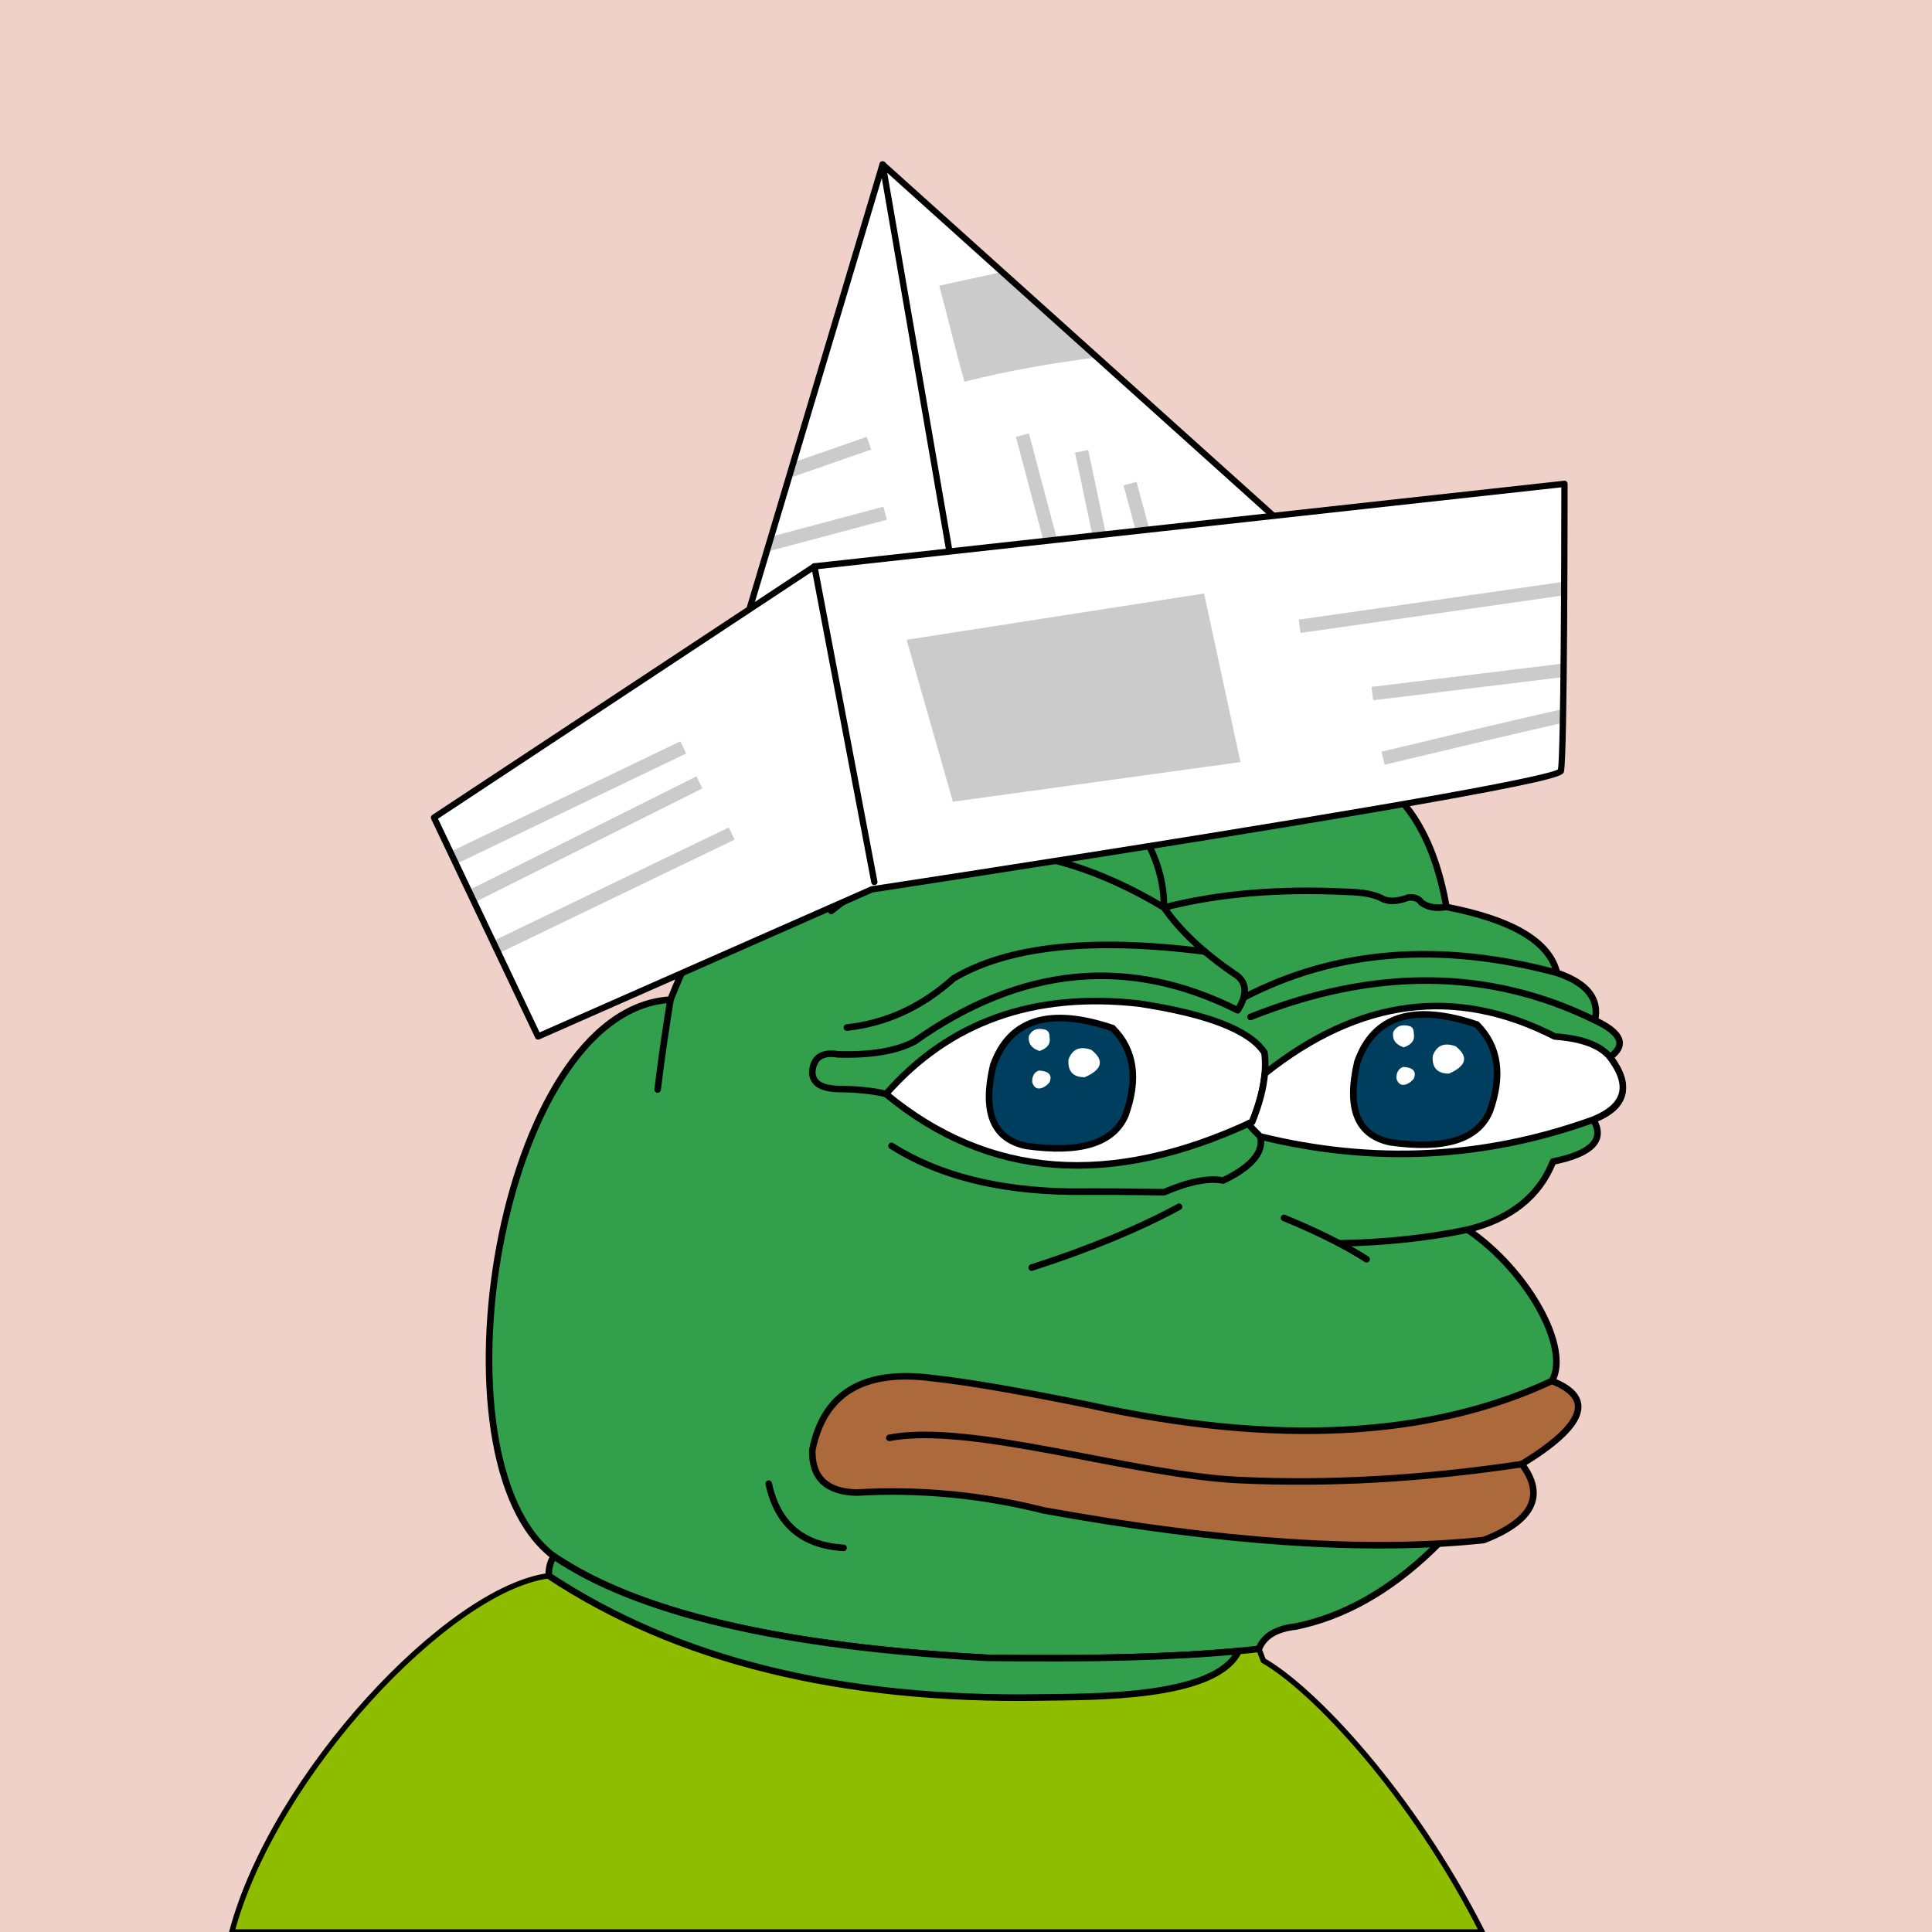 <svg xmlns="http://www.w3.org/2000/svg" xmlns:xlink="http://www.w3.org/1999/xlink" viewBox="0 0 2500 2500"><g><path style="fill-rule:evenodd;clip-rule:evenodd;fill:#f0d1c9;" d="M0 0h25e2v25e2H0z"/><path style="fill-rule:evenodd;clip-rule:evenodd;fill:#8ebd00;stroke:#000;stroke-linecap:round;stroke-linejoin:round;stroke-width:7px" d="M1634.754 2148.807c1.927 5.057.0.0-5.78-15.17l-26.192 2.763.003.001c-29.47 61.966-189.929 58.995-254.948 60.108-259.599 4.447-472.17-48.054-637.709-157.502C580.824 2055.622 354.002 2296.891 3e2 25e2h1618C1826.858 2320.131 1699.317 2185.588 1634.754 2148.807z"/><path style="fill-rule:evenodd;clip-rule:evenodd;fill:#319f4b;stroke:#000000;stroke-width:8.504;stroke-linecap:round;stroke-linejoin:round;stroke-miterlimit:2.613;" d="M867.603 1293.527c135.408-338.495 331.41-420.844 588.004-247.048 241.577-117.709 380.271-75.33 416.082 127.137 85.736 16.593 133.412 45.005 143.028 85.238 38.849 13.16 55.222 33.628 49.121 61.401 34.595 16.186 41.096 32.078 19.504 47.676 27.655 37.786 20.431 64.754-21.671 80.905 15.662 25.919-1.675 43.978-52.01 54.177-17.8 44.837-54.641 74.213-110.522 88.128 78.07 53.384 133.361 153.359 109.076 195.761-96.726 186.205-207.247 292.151-331.565 317.84-25.241 2.762-41.134 12.394-47.676 28.895-84.606 9.871-201.87 13.723-351.791 11.557-265.722-14.316-452.573-58.139-560.555-131.47C551.93 1890.923 644.393 1306.53 867.603 1293.527z"/><path style="fill-rule:evenodd;clip-rule:evenodd;fill:#319f4b;stroke:#000000;stroke-width:8.504;stroke-linecap:round;stroke-linejoin:round;stroke-miterlimit:2.613;" d="M1602.782 2136.4l.003.001c-29.47 61.966-189.929 58.995-254.948 60.108-259.599 4.447-472.17-48.054-637.709-157.502-.339-9.494 1.828-17.921 6.501-25.282 107.982 73.33 294.833 117.153 560.555 131.47C1412.208 2147.146 1520.737 2144.214 1602.782 2136.4z"/><path style="fill-rule:evenodd;clip-rule:evenodd;fill:none;stroke:#000000;stroke-width:8.504;stroke-linecap:round;stroke-linejoin:round;stroke-miterlimit:2.613;" d="M867.603 1293.527c-6.666 40.876-12.204 79.643-16.615 116.301"/><path style="fill-rule:evenodd;clip-rule:evenodd;fill:none;stroke:#000000;stroke-width:8.504;stroke-linecap:round;stroke-linejoin:round;stroke-miterlimit:2.613;" d="M1525.676 1561.525c-51.268 27.946-114.836 54.192-190.704 78.737"/><path style="fill-rule:evenodd;clip-rule:evenodd;fill:none;stroke:#000000;stroke-width:8.504;stroke-linecap:round;stroke-linejoin:round;stroke-miterlimit:2.613;" d="M1661.48 1575.972c43.172 17.706 78.809 35.524 106.91 53.455"/><path style="fill-rule:evenodd;clip-rule:evenodd;fill:none;stroke:#000000;stroke-width:8.504;stroke-linecap:round;stroke-linejoin:round;stroke-miterlimit:2.613;" d="M1899.139 1591.141c-51.724 10.804-107.176 16.714-166.355 17.731"/><path style="fill-rule:evenodd;clip-rule:evenodd;fill:none;stroke:#000000;stroke-width:8.504;stroke-linecap:round;stroke-linejoin:round;stroke-miterlimit:2.613;" d="M1153.659 1482.787c60.118 38.148 137.411 57.893 231.879 59.234 39.01-.234 79.221.007 120.635.722 32.19-13.808 57.713-18.865 76.571-15.17 48.169-23.217 60.691-48.499 37.562-75.848"/><path style="fill-rule:evenodd;clip-rule:evenodd;fill:none;stroke:#000000;stroke-width:8.504;stroke-linecap:round;stroke-linejoin:round;stroke-miterlimit:2.613;" d="M1455.607 1046.479c34.191 41.927 51.047 84.546 50.566 127.858-162.616-97.202-306.126-95.756-430.529 4.334"/><path style="fill-rule:evenodd;clip-rule:evenodd;fill:none;stroke:#000000;stroke-width:8.504;stroke-linecap:round;stroke-linejoin:round;stroke-miterlimit:2.613;" d="M1871.688 1173.615c-13.481 2.256-24.317.329-32.506-5.78-3.124-4.977-8.661-7.145-16.614-6.501-15.036 5.566-26.834 5.807-35.396.723-9.792-4.853-23.998-7.501-42.619-7.946-88.686-4.572-168.146 2.17-238.38 20.226 20.481 29.685 50.58 58.098 90.295 85.239 17.034 9.995 18.72 25.887 5.057 47.676-140.781-70.757-280.197-57.274-418.249 40.452-23.248 12.323-56.235 17.861-98.964 16.615-20.681-3.351-31.758 4.112-33.229 22.393-.159 13.995 10.436 21.459 31.784 22.394 26.147.214 47.337 2.38 63.568 6.501"/><path style="fill-rule:evenodd;clip-rule:evenodd;fill:none;stroke:#000000;stroke-width:8.504;stroke-linecap:round;stroke-linejoin:round;stroke-miterlimit:2.613;" d="M1559.124 1231.308c-146.388-18.638-254.816-7.048-325.282 34.77-40.94 36.795-86.93 57.984-137.972 63.568"/><path style="fill-rule:evenodd;clip-rule:evenodd;fill:none;stroke:#000000;stroke-width:8.504;stroke-linecap:round;stroke-linejoin:round;stroke-miterlimit:2.613;" d="M1609.225 1290.928c119.034-61.942 254.197-72.633 405.492-32.075"/><path style="fill-rule:evenodd;clip-rule:evenodd;fill:none;stroke:#000000;stroke-width:8.504;stroke-linecap:round;stroke-linejoin:round;stroke-miterlimit:2.613;" d="M1618.139 1315.921c160.721-64.233 309.287-62.788 445.699 4.334"/><path style="fill-rule:evenodd;clip-rule:evenodd;fill:#FFFFFF;stroke:#000000;stroke-width:8.504;stroke-linecap:round;stroke-linejoin:round;stroke-miterlimit:2.613;" d="M1620.306 1451.725c-183.453 85.64-341.41 73.601-473.87-36.118 81.906-93.234 190.983-132.241 327.231-117.023 89.674 13.565 143.851 34.754 162.532 63.568C1639.566 1387.294 1634.269 1417.151 1620.306 1451.725z"/><path style="fill-rule:evenodd;clip-rule:evenodd;fill:#FFFFFF;stroke:#000000;stroke-width:8.504;stroke-linecap:round;stroke-linejoin:round;stroke-miterlimit:2.613;" d="M1630.669 1470.517c-6.027-5.755-11.21-11.219-15.568-16.401 1.734-.795 3.466-1.58 5.204-2.392 9.248-22.898 14.693-43.727 16.338-62.487h.002c122.337-97.366 247.398-113.377 375.182-48.035 35.336 2.547 59.174 11.457 71.514 26.728 27.951 36.626 20.728 63.594-21.671 80.905C1921.202 1499.447 1777.535 1506.674 1630.669 1470.517z"/><path style="fill-rule:evenodd;clip-rule:evenodd;fill:#003e5f;stroke:#000000;stroke-width:8.504;stroke-miterlimit:10;" d="M1456.328 1443.056c16.978-47.016 11.439-84.579-16.614-112.689-81.824-27.566-133.352-11.433-154.586 48.399-14.148 60.477.06 95.151 42.62 104.02C1397.808 1492.729 1440.667 1479.486 1456.328 1443.056z"/><path style="fill-rule:evenodd;clip-rule:evenodd;fill:#FFFFFF;" d="M1358.088 1341.926c.079-4.984-1.606-8.115-5.057-9.391-10.363-2.927-17.587-.278-21.671 7.947-1.294 9.487 3.281 15.989 13.725 19.504C1355.514 1356.377 1359.848 1350.357 1358.088 1341.926z"/><path style="fill-rule:evenodd;clip-rule:evenodd;fill:#FFFFFF;" d="M1348.697 1407.661c3.692-1.507 6.822-3.914 9.391-7.224 3.804-9.394-.771-14.451-13.725-15.17-6.118 2.252-9.007 7.309-8.668 15.17C1337.875 1407.539 1342.209 1409.947 1348.697 1407.661z"/><path style="fill-rule:evenodd;clip-rule:evenodd;fill:#FFFFFF;" d="M1403.597 1393.936c22.864-10.049 25.753-21.848 8.668-35.396-14.656-5.277-24.529-1.183-29.618 12.281C1381.388 1386.17 1388.371 1393.875 1403.597 1393.936z"/><path style="fill-rule:evenodd;clip-rule:evenodd;fill:#003e5f;stroke:#000000;stroke-width:8.504;stroke-miterlimit:10;" d="M1927.663 1438.375c16.977-47.016 11.44-84.579-16.614-112.689-81.824-27.566-133.352-11.433-154.586 48.399-14.147 60.477.06 95.151 42.62 104.02C1869.142 1488.047 1912.002 1474.804 1927.663 1438.375z"/><path style="fill-rule:evenodd;clip-rule:evenodd;fill:#FFFFFF;" d="M1829.422 1337.244c.079-4.984-1.605-8.115-5.057-9.391-10.363-2.927-17.587-.278-21.671 7.947-1.295 9.487 3.281 15.989 13.725 19.504C1826.848 1351.695 1831.182 1345.675 1829.422 1337.244z"/><path style="fill-rule:evenodd;clip-rule:evenodd;fill:#FFFFFF;" d="M1820.031 1402.98c3.692-1.507 6.822-3.914 9.391-7.224 3.805-9.394-.771-14.451-13.725-15.17-6.118 2.252-9.007 7.309-8.668 15.17C1809.21 1402.858 1813.544 1405.265 1820.031 1402.98z"/><path style="fill-rule:evenodd;clip-rule:evenodd;fill:#FFFFFF;" d="M1874.931 1389.255c22.864-10.049 25.753-21.848 8.668-35.396-14.656-5.277-24.529-1.183-29.617 12.281C1852.723 1381.489 1859.706 1389.194 1874.931 1389.255z"/><g><g><path d="M923.809 941.859l218.264-729.094 599.064 538.693-817.328 190.401z" style="fill:#fff;fill-rule:nonzero;"/></g></g><path d="M1248 494.025c56.583-14.585 113.963-24.218 171.7-31.61l-122.959-110.568c-27.038 6.271-54.327 11.674-81.375 17.872 11.311 41.137 20.95 83.019 32.634 124.306z" style="fill:#cbcbcb;fill-rule:nonzero;"/><path d="M1390.62 783.789l-59.215-222.93-16.832 4.471 59.215 222.93 16.832-4.471z" style="fill:#cbcbcb;"/><path d="M1449.94 780.747l-41.798-198.547-17.041 3.587 41.798 198.548 17.041-3.588z" style="fill:#cbcbcb;"/><path d="M1509.04 766.352l-38.317-142.815-16.821 4.513 38.318 142.814 16.82-4.512z" style="fill:#cbcbcb;"/><path d="M1141.38 208.761c-2.211.382-3.694 2.484-3.312 4.695l100.796 583.71c.381 2.211 2.484 3.694 4.695 3.312 2.211-.382 3.695-2.484 3.313-4.695l-100.796-583.71c-.382-2.212-2.484-3.694-4.696-3.312z" style="fill-rule:nonzero;"/><path d="M1143.09 655.696l-145.208 38.722-5.864 19.587 155.56-41.483-4.488-16.826z" style="fill:#cbcbcb;fill-rule:nonzero;"/><path d="M1121.58 565.32c-.885.307-49.673 17.277-94.92 32.99l-6.16 20.573c46.929-16.291 102.909-35.762 106.801-37.115l-5.721-16.448z" style="fill:#cbcbcb;fill-rule:nonzero;"/><path d="M1144.13 220.075c9.297 8.361 577.225 519.055 588.499 529.194-14.773 3.441-789.618 183.945-802.914 187.043 3.912-13.068 210.831-704.264 214.415-716.237zm-3.151-11.222c-1.341.376-2.395 1.413-2.794 2.746l-218.264 729.094c-.417 1.389-.06 2.892.932 3.949.991 1.055 2.471 1.503 3.882 1.174l817.329-190.4c1.474-.344 2.635-1.479 3.013-2.945.377-1.467-.094-3.024-1.219-4.034l-599.064-538.694c-1.035-.931-2.475-1.267-3.815-.89z" style="fill-rule:nonzero;"/><g><g><path d="M561.584 1057.96l134.674 283.278 431.883-190.401c0 0 886.988-134.672 891.63-153.248 4.645-18.576 4.645-371.513 4.645-371.513l-970.578 106.81-492.254 325.074z" style="fill:#fff;fill-rule:nonzero;"/></g></g><path d="M1680.53 801.787l2.462 17.24 341.038-48.72c.03-5.937.058-11.813.082-17.603l-343.582 49.083z" style="fill:#cbcbcb;fill-rule:nonzero;"/><path d="M1776.87 906.132l246.372-30.045c.064-5.771.122-11.635.178-17.566l-248.659 30.325 2.109 17.286z" style="fill:#cbcbcb;fill-rule:nonzero;"/><path d="M1791.77 989.555c73.716-17.692 175.257-41.743 230.615-54.216.109-5.699.213-11.677.31-17.888-60.752 13.5-176.717 41.185-234.988 55.17l4.063 16.934z" style="fill:#cbcbcb;fill-rule:nonzero;"/><path d="M637.629 1217.91l7.477 15.729 305.462-147.177-7.558-15.69-305.381 147.138z" style="fill:#cbcbcb;fill-rule:nonzero;"/><path d="M901.096 1004.65l-294.784 147.392 7.479 15.73 295.092-147.546-7.787-15.576z" style="fill:#cbcbcb;fill-rule:nonzero;"/><path d="M880.32 959.306l-297.656 142.991 7.478 15.728 297.718-143.021-7.54-15.698z" style="fill:#cbcbcb;fill-rule:nonzero;"/><path d="M2020.35 630.608c-.024 99.389-.838 342.481-4.329 364.969-9.069 5.246-82.162 23.034-453.096 82.985-216.865 35.051-433.236 67.928-435.396 68.255-.355.054-.7.155-1.029.299.0.0-421.164 185.675-428.271 188.808-3.268-6.875-128.534-270.366-131.461-276.523 5.814-3.839 486.866-321.515 488.489-322.587 1.939-.213 956.169-105.224 965.093-106.206zm3.62-8.574-970.578 106.81c-.641.071-1.256.293-1.794.648l-492.255 325.074c-1.69 1.116-2.301 3.306-1.431 5.135l134.673 283.279c.945 1.985 3.297 2.861 5.309 1.973.0.0 430.403-189.747 431.39-190.182 11.893-1.808 228.808-34.816 443.578-69.583 129.111-20.901 232.185-38.337 306.359-51.823 142.259-25.865 143.444-30.609 144.491-34.794 4.712-18.844 4.765-358.067 4.765-372.498.0-1.156-.491-2.256-1.35-3.027-.861-.77-2.009-1.139-3.157-1.012z" style="fill-rule:nonzero;"/><path d="M1053.08 728.891c-2.205.418-3.653 2.545-3.234 4.75l77.564 408.436c.419 2.205 2.545 3.652 4.75 3.235 2.205-.419 3.653-2.546 3.234-4.751l-77.565-408.436c-.418-2.205-2.545-3.653-4.749-3.234z" style="fill-rule:nonzero;"/><path d="M1173.2 827.875l384.886-59.87 47.042 218.101-372.056 51.318-59.872-209.549z" style="fill:#cbcbcb;fill-rule:nonzero;"/><path style="fill-rule:evenodd;clip-rule:evenodd;fill:#AC693C;stroke:#000000;stroke-width:8.504;stroke-linecap:round;stroke-linejoin:round;stroke-miterlimit:2.613;" d="M1408.653 1817.963c-89.816-18.32-157.236-29.878-202.262-34.673-88.842-11.63-140.612 19.432-155.308 93.185-.759 35.818 18.504 54.118 57.789 54.9 81.009-4.737 161.673 2.968 241.992 23.115 229.51 41.612 419.25 54.374 569.222 38.286 63.522-24.771 79.896-57.518 49.12-98.242 81.821-49.944 94.824-85.821 39.008-107.632C1850.094 1860.848 1650.24 1871.201 1408.653 1817.963z"/><path style="fill-rule:evenodd;clip-rule:evenodd;fill:none;stroke:#000000;stroke-width:8.504;stroke-linecap:round;stroke-linejoin:round;stroke-miterlimit:2.613;" d="M1969.207 1894.534c-127.733 19.224-249.637 26.119-365.711 20.687-138.029-6.46-347.82-75.145-452.727-54.638"/><path style="fill-rule:evenodd;clip-rule:evenodd;fill:none;stroke:#000000;stroke-width:8.504;stroke-linecap:round;stroke-linejoin:round;stroke-miterlimit:2.613;" d="M994.739 1919.817c11.104 52.276 43.37 79.967 96.796 83.072"/></g></svg>